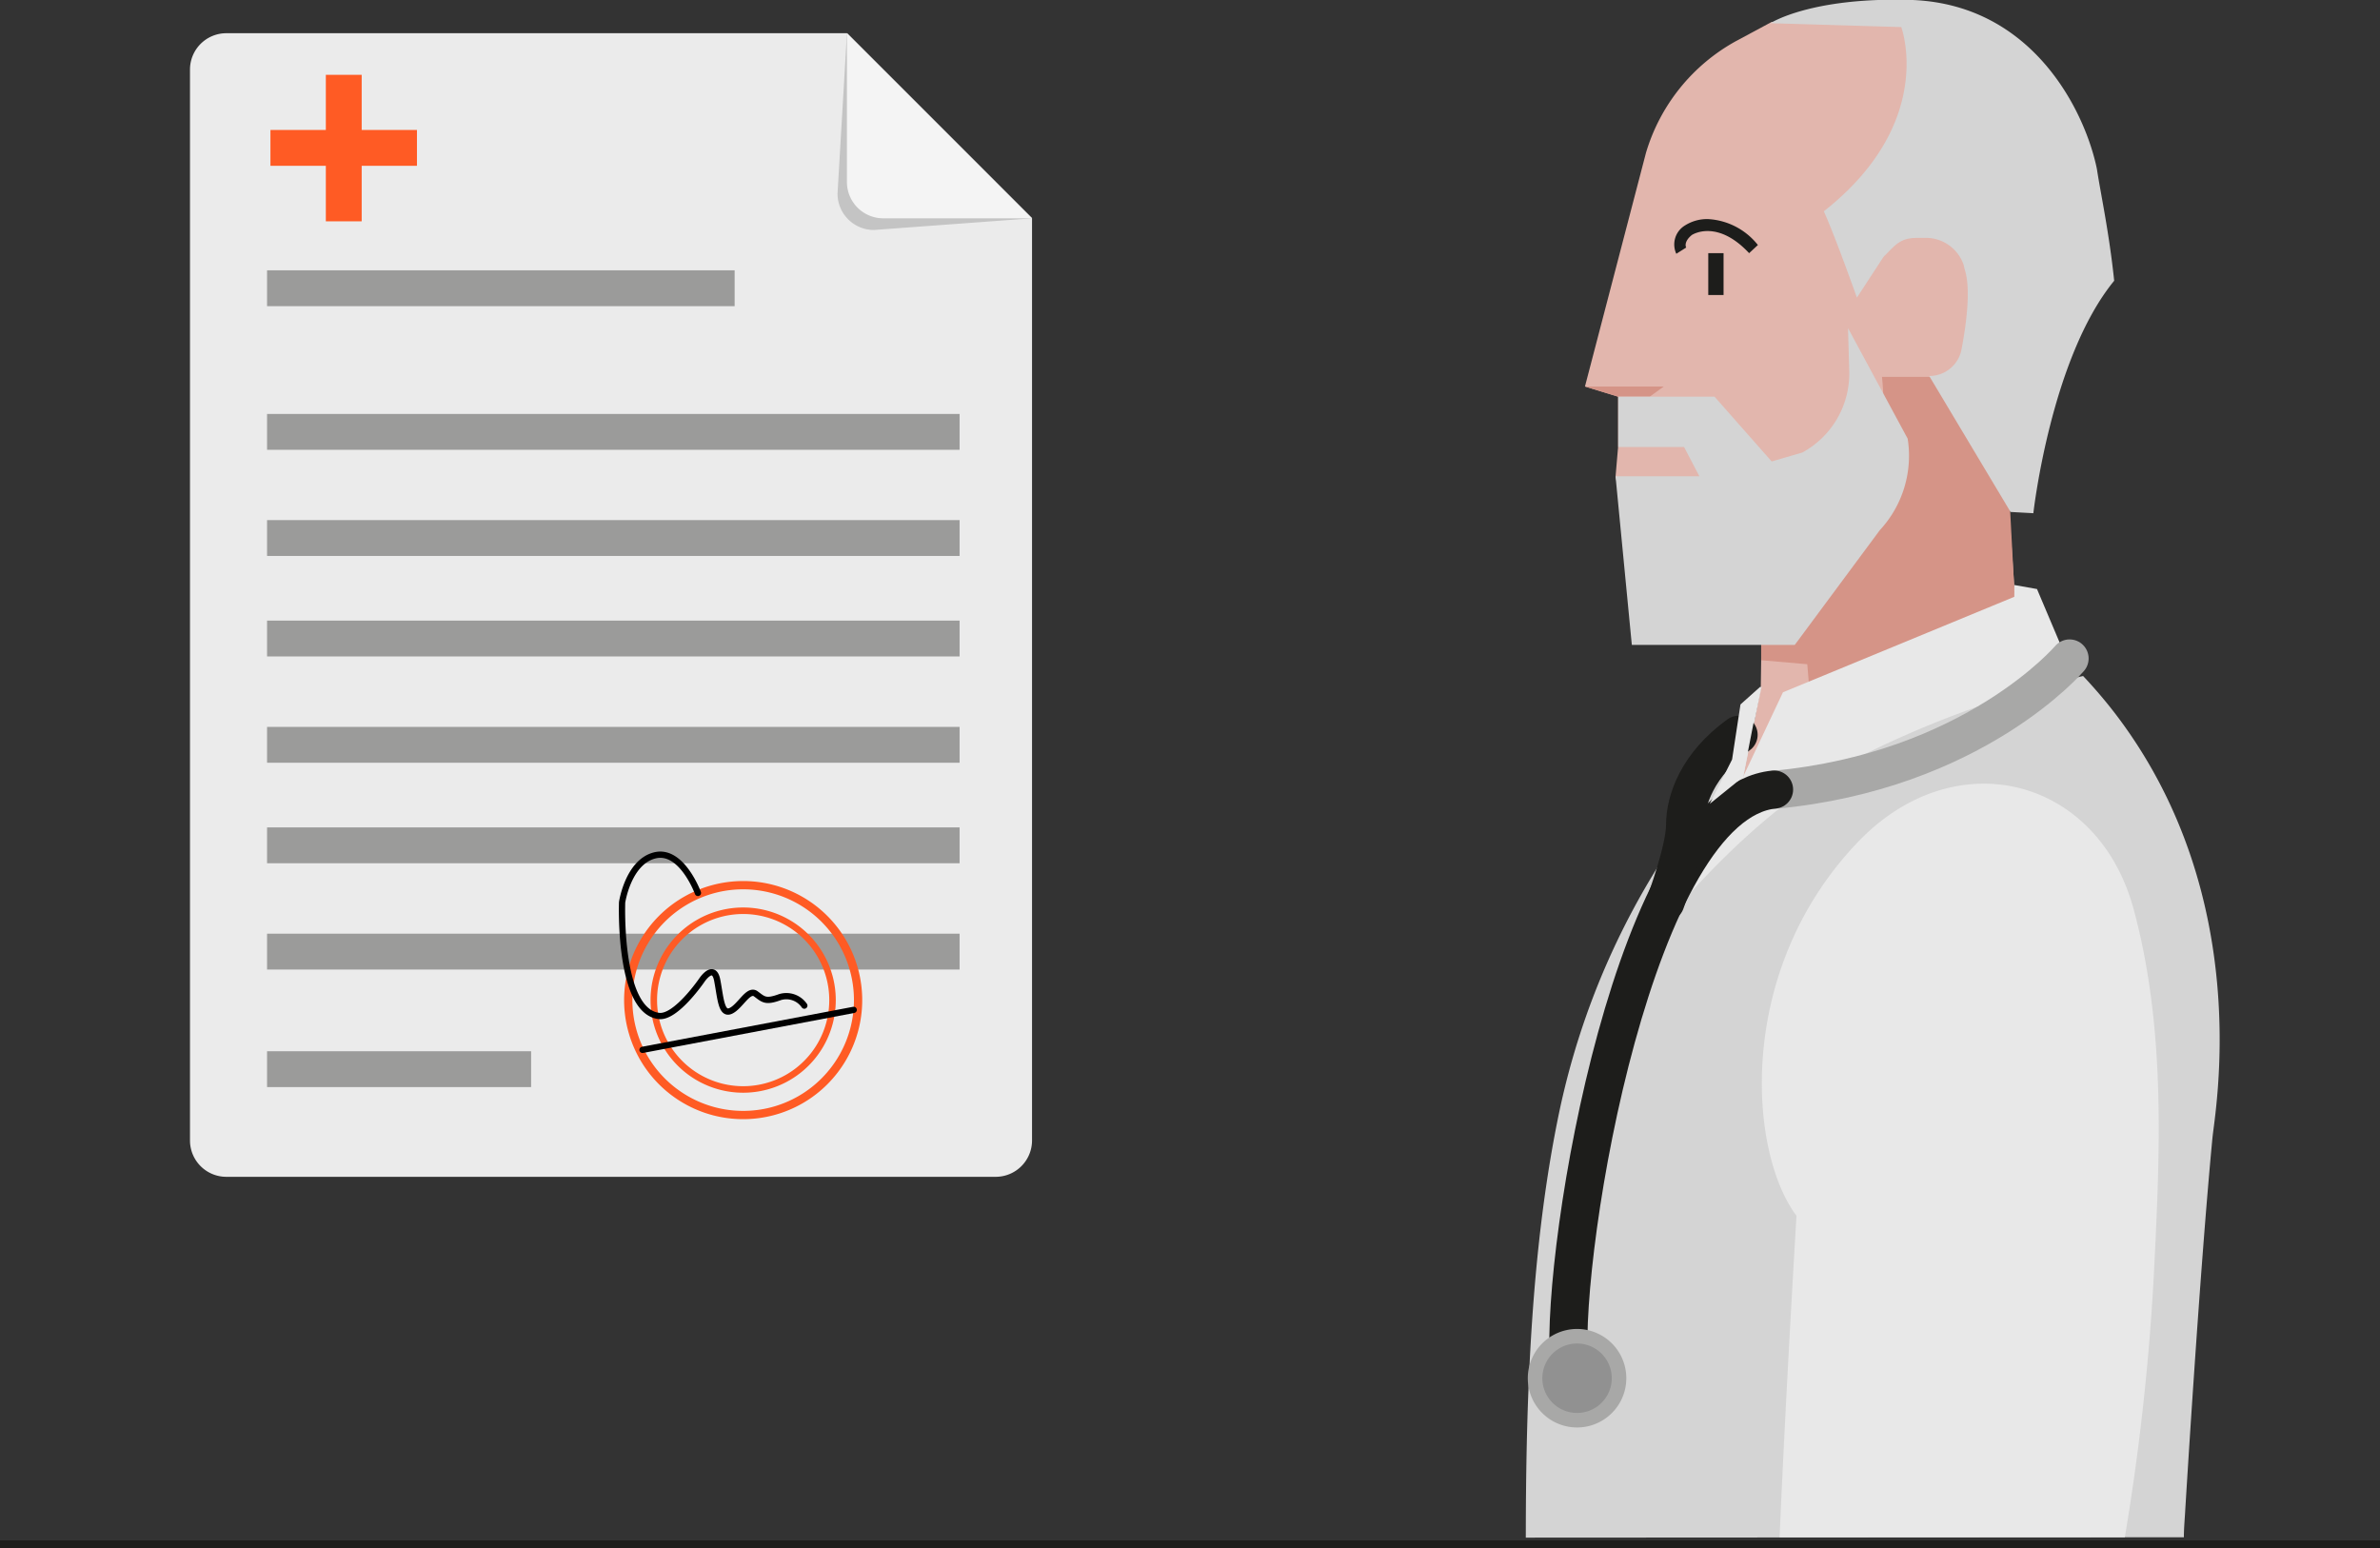 <svg xmlns="http://www.w3.org/2000/svg" viewBox="0 0 189.91 123.55">
    <rect x="0" y="0" width="189.91" height="123.55" fill="#333333" stroke="none"/>
    <g>
        <path fill="#d4d4d4" d="M174.26 122.66c0-.66.06-1.32.1-2 0 0 1.13-18.83 2.18-29.86.19-2.07 3.42-19.24-7.76-33.86a39.15 39.15 0 0 0-2.56-3L138.7 60l-4.15 5.78a60.69 60.69 0 0 0-10.1 22.8c-2.29 10.85-2.69 22.91-2.7 34.11z"></path>
        <path fill="#e8e8e8" d="M142 122.66h27.55a186.86 186.86 0 0 0 2.31-20.86c.48-9.63 1-19.53-1.59-29.19C167.44 62 156 59.05 148.22 67.22c-9.74 10.19-8.72 24.67-4.87 29.79 0-.01-.84 13.85-1.35 25.65z"></path>
        <path fill="#e2b6ad" d="M161 50.81l-1.22-18-6.34-30.75-12.07-.31-2.83 1.52a15.07 15.07 0 0 0-7.2 8.92l-4.87 18.65 2.64.81v4.06l-.2 2.33s2.43 10.24 2.84 10.24a27.31 27.31 0 0 1 3.54 2.23l5.26.76-.05 3.63-1.74 8.89 6.57-5.35z"></path>
        <path fill="#d59487" d="M144.72 59.12l-.51-6.12-3.68-.32V51.4l-9.2-2.56 9.32-.6 4.66-5.17c2.84-3.55 5.57-6.39 4.86-13H154l5.21 3.93 1.07 4.49.61 11.61z"></path>
        <path d="M137.53 20.2v3.34h-1.22V20.2h1.22z" fill="#1d1d1b"></path>
        <path fill="#d4d4d4" d="M141.27 1.85l10.44.31s2.84 7.6-6.18 14.7c.91 2 2.64 6.89 2.64 6.89l2.12-3.25c1-1 1.32-1.52 2.74-1.52h.71a3.19 3.19 0 0 1 2.94 2.13l.1.41c.5 1.56.11 4.42-.27 6.4a2.61 2.61 0 0 1-2.57 2.08l6.49 10.85 1.82.1s1.38-12.36 6.45-18.55c-.41-3.9-1.07-6.89-1.38-8.92-.91-4.46-5-13.07-14.69-13.48-8.11-.27-11.36 1.85-11.36 1.85z"></path>
        <path fill="#e8e8e8" d="M160.74 46.68l1.8.32 3 7.09a80.56 80.56 0 0 0-17.33 6.38c-9.71 4.81-17.92 16.36-17.92 16.36l8-16.23.67-4.39 1.61-1.44-1.49 7.23 3.19-6.76 18.46-7.62z"></path>
        <path d="M126.47 30.84h6.29l-1.12.81h-2.53l-2.64-.81z" fill="#d59487"></path>
        <path fill="#d4d4d4" d="M152.22 35a8.72 8.72 0 0 1-2.22 7.3l-6.79 9.16h-13L128.91 38h6.69l-1.22-2.33h-5.25v-4.02h7.68l4.56 5.17 2.44-.71a7.17 7.17 0 0 0 3.75-6.48l-.1-3.45z"></path>
        <path fill="#1d1d1b" d="M133.76 20.25a1.77 1.77 0 0 1 .69-2.26 3.31 3.31 0 0 1 1.82-.51 5.45 5.45 0 0 1 4 2.07l-.7.65c-2.47-2.64-4.38-1.57-4.57-1.45-.65.53-.49.95-.45 1z"></path>
        <path stroke-miterlimit="10" fill="none" stroke="#a8a8a7" stroke-linecap="round" stroke-width="3.04" d="M165.14 52.54s-7.64 9-23.58 10.48"></path>
        <path stroke-miterlimit="10" fill="none" stroke-linecap="round" stroke-width="3.04" stroke="#1d1d1b" d="M141.56 63c-11.09 1.07-17 36.47-16.37 45.64"></path>
        <path d="M129.77 109.97a3.93 3.93 0 1 1-7.86 0 3.93 3.93 0 0 1 7.86 0z" fill="#a8a8a7"></path>
        <path d="M128.61 109.97a2.77 2.77 0 1 1-5.54 0 2.77 2.77 0 0 1 5.54 0z" fill="#919191"></path>
        <path stroke-miterlimit="10" fill="none" stroke-linecap="round" stroke-width="3.04" stroke="#1d1d1b" d="M132.89 72s1.57-4.2 1.57-6.17 1-4.84 4.27-7.2"></path>
        <path d="M136.43 64.14l1.78-3.54.67-4.39 1.61-1.44-1.41 7.23" fill="#e8e8e8"></path>
        <path d="M189.91 122.91v.64H0v-.64h189.91z" fill="#1d1d1b"></path>
        <path fill="#ebebeb" d="M67.58 2.65H18.06a2.9 2.9 0 0 0-2.9 2.9V91a2.9 2.9 0 0 0 2.9 2.9h61.39a2.9 2.9 0 0 0 2.9-2.9V17.42z"></path>
        <path d="M33.27 10.37v2.86H21.58v-2.86h11.69z" fill="#ff5b24"></path>
        <path d="M26 5.97h2.86v11.69H26V5.97z" fill="#ff5b24"></path>
        <path d="M58.62 21.57v2.86H21.31v-2.86h37.31z" fill="#9b9b9a"></path>
        <path d="M76.57 33.03v2.86H21.31v-2.86h55.26z" fill="#9b9b9a"></path>
        <path d="M76.57 41.5v2.86H21.31V41.5h55.26z" fill="#9b9b9a"></path>
        <path d="M76.57 49.52v2.86H21.31v-2.86h55.26z" fill="#9b9b9a"></path>
        <path d="M76.57 58v2.86H21.31V58h55.26z" fill="#9b9b9a"></path>
        <path d="M76.57 66.02v2.86H21.31v-2.86h55.26z" fill="#9b9b9a"></path>
        <path d="M76.57 74.5v2.86H21.31V74.5h55.26z" fill="#9b9b9a"></path>
        <path d="M42.38 83.88v2.86H21.31v-2.86h21.07z" fill="#9b9b9a"></path>
        <path fill="#c4c4c4" d="M69.73 18.35a2.9 2.9 0 0 1-2.9-2.9l.75-12.8 14.77 14.77z"></path>
        <path fill="#f4f4f4" d="M70.48 17.42a2.9 2.9 0 0 1-2.9-2.9V2.65l14.77 14.77z"></path>
        <path d="M68.47 79.8a9.17 9.17 0 1 1-18.34 0 9.17 9.17 0 0 1 18.34 0z" stroke-miterlimit="10" fill="none" stroke="#ff5b24" stroke-width=".66"></path>
        <path d="M66.43 79.8a7.13 7.13 0 1 1-14.26 0 7.13 7.13 0 0 1 14.26 0z" stroke-miterlimit="10" fill="none" stroke="#ff5b24" stroke-width=".52"></path>
        <path d="M51.27 83.77l16.85-3.19" stroke-miterlimit="10" fill="none" stroke-linecap="round" stroke-width=".5" stroke="#000000"></path>
        <path stroke-miterlimit="10" fill="none" stroke-linecap="round" stroke-width=".5" stroke="#000000" d="M55.69 71.25s-1.29-3.52-3.43-3S49.64 72 49.64 72s-.31 8.62 2.9 9.06c1.37.23 3.49-2.89 3.49-2.89s.93-1.36 1.2.05.32 2.79 1.08 2.44 1.4-1.8 2-1.36.76.69 1.93.26a1.74 1.74 0 0 1 1.94.68"></path>
    </g>
</svg>
